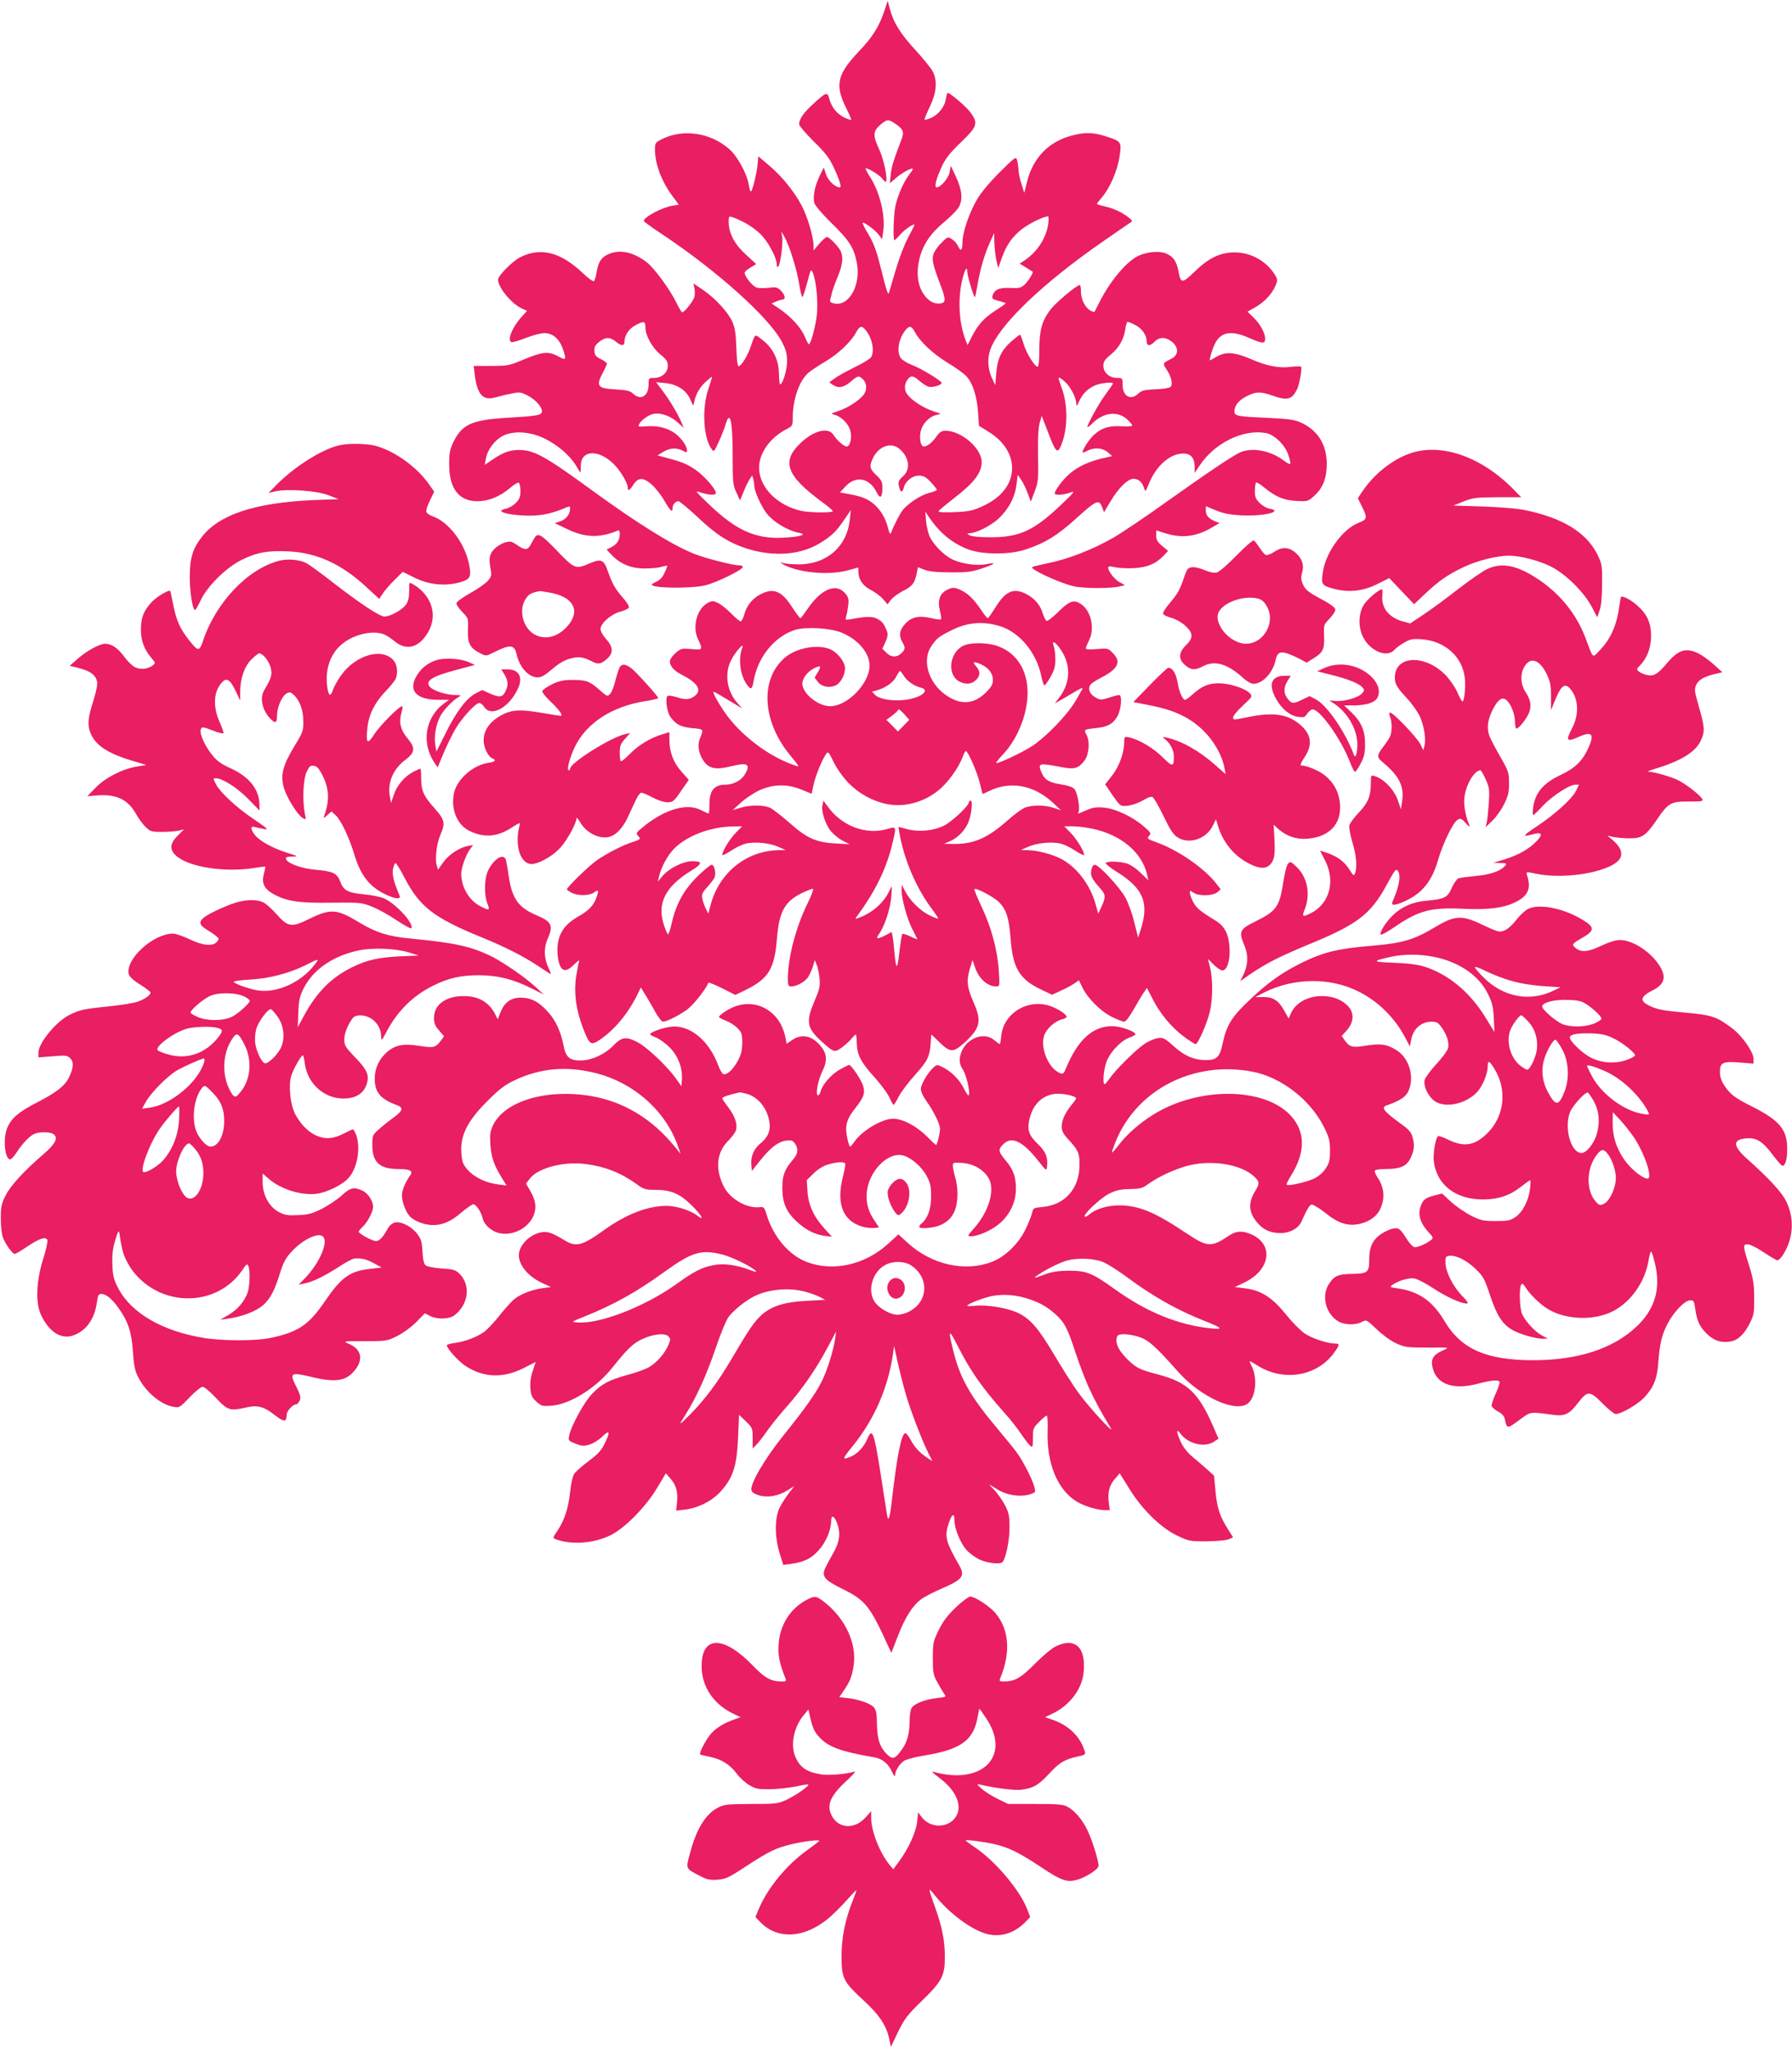 <?xml version="1.0" standalone="no"?>
<!DOCTYPE svg PUBLIC "-//W3C//DTD SVG 20010904//EN"
 "http://www.w3.org/TR/2001/REC-SVG-20010904/DTD/svg10.dtd">
<svg version="1.0" xmlns="http://www.w3.org/2000/svg"
 width="1119pt" height="1280pt" viewBox="0 0 1119 1280"
 preserveAspectRatio="xMidYMid meet">
<g transform="translate(0,1280) scale(0.1,-0.1)"
fill="#e91e63" stroke="none">
<path d="M5525 12740 c-34 -104 -74 -169 -161 -260 -137 -145 -152 -210 -80
-355 19 -38 33 -71 31 -73 -1 -2 -18 3 -36 11 -47 20 -85 64 -99 115 -13 51
-19 49 -104 -29 -58 -52 -86 -94 -86 -125 0 -9 41 -57 91 -107 72 -70 98 -104
124 -160 37 -79 52 -127 39 -127 -29 0 -73 42 -86 81 l-14 43 -27 -55 c-30
-65 -42 -126 -32 -166 4 -16 48 -68 109 -128 110 -107 139 -153 157 -249 25
-138 -50 -271 -142 -251 -22 5 -28 11 -25 23 3 10 8 31 12 47 4 17 20 61 36
99 30 73 35 123 17 159 -16 31 -71 87 -85 87 -7 0 -29 -19 -48 -42 l-36 -42 0
31 c0 53 -38 182 -75 251 -46 87 -123 182 -205 251 l-65 55 -3 -39 c-3 -52
-32 -174 -42 -180 -4 -3 -11 15 -14 40 -11 69 -70 178 -122 224 -118 104 -292
129 -425 60 -36 -18 -39 -23 -39 -62 0 -92 41 -200 111 -294 l38 -51 -42 -7
c-64 -11 -177 -71 -177 -95 0 -4 53 -42 118 -85 338 -225 661 -515 742 -665
28 -53 34 -76 35 -125 0 -55 -27 -145 -44 -145 -3 0 -6 31 -7 68 -1 85 -38
160 -104 210 -50 38 -42 43 -75 -50 -18 -52 -54 -109 -71 -115 -8 -3 -13 33
-16 114 -3 92 -9 129 -26 166 -26 58 -108 147 -184 198 l-58 39 6 -29 c4 -17
4 -42 0 -55 -6 -26 -62 -96 -76 -96 -4 0 -22 29 -39 65 -40 81 -138 214 -183
248 -83 62 -161 80 -231 53 -50 -19 -72 -51 -82 -119 -4 -26 -12 -50 -17 -53
-5 -3 -35 19 -66 48 -140 134 -265 166 -393 102 -48 -24 -139 -116 -139 -140
0 -49 82 -148 146 -179 l35 -16 -35 -39 c-57 -63 -90 -145 -63 -156 8 -3 49 9
91 26 42 16 94 30 115 30 52 0 94 -36 115 -97 25 -72 22 -76 -31 -47 -60 32
-95 28 -218 -23 -85 -36 -95 -38 -199 -38 l-108 0 6 -51 c15 -126 51 -168 128
-146 24 7 69 18 100 24 53 11 60 10 105 -13 51 -26 96 -81 86 -104 -7 -19 -37
-23 -218 -34 -217 -13 -279 -41 -332 -148 -24 -50 -28 -70 -28 -143 0 -151 60
-230 177 -230 69 0 141 30 206 85 23 20 46 34 52 30 5 -3 10 -27 10 -51 0 -37
-6 -51 -29 -75 -16 -16 -43 -32 -60 -35 -17 -4 -31 -10 -31 -14 0 -15 90 -30
177 -30 82 0 146 15 236 54 13 6 17 4 17 -10 0 -35 -25 -67 -60 -79 l-35 -12
75 -36 c111 -54 202 -58 313 -12 14 6 17 2 17 -20 0 -37 -16 -62 -51 -81 l-31
-16 33 -35 c53 -55 121 -83 204 -83 39 0 86 4 104 10 19 5 36 9 37 7 2 -1 -5
-21 -16 -43 -11 -27 -29 -46 -49 -55 -17 -8 -31 -17 -31 -20 0 -23 250 -25
335 -4 68 17 227 94 233 113 2 7 -7 12 -25 12 -37 0 -205 43 -274 70 -138 54
-355 189 -646 401 -291 212 -358 249 -453 249 -58 0 -100 -16 -166 -61 l-47
-32 7 39 c10 56 54 115 106 142 65 34 170 28 260 -16 79 -38 161 -108 196
-168 14 -24 27 -44 29 -44 1 0 2 19 2 42 0 104 122 103 216 -1 39 -43 77 -110
77 -136 0 -24 13 -17 35 18 30 48 64 47 117 -1 24 -22 59 -67 78 -101 36 -62
50 -75 50 -43 0 21 18 42 37 42 7 0 60 -44 117 -97 119 -113 198 -163 311
-199 164 -52 331 -40 451 32 75 45 106 74 156 149 l41 60 -6 -56 c-16 -170
-142 -282 -317 -283 -36 0 -78 3 -95 7 -24 6 -26 5 -12 -3 88 -54 282 -75 405
-43 l72 19 0 -23 c0 -51 27 -91 78 -117 27 -14 62 -40 77 -58 l27 -32 20 27
c11 15 46 41 77 57 59 29 74 50 86 113 l7 35 41 -16 c30 -11 77 -16 162 -16
101 -1 132 3 193 23 87 29 101 42 31 28 -60 -12 -161 3 -218 33 -47 24 -108
85 -133 134 -11 22 -22 67 -25 100 l-5 61 27 -40 c66 -95 141 -157 240 -195
87 -34 260 -35 360 -1 121 40 198 87 320 198 123 111 138 117 158 64 l11 -30
39 66 c53 88 109 143 145 143 32 0 55 -21 67 -60 7 -22 9 -21 27 24 42 108
122 184 201 193 57 7 87 -21 87 -81 l0 -39 31 46 c93 141 273 229 414 203 53
-10 120 -75 140 -137 10 -28 15 -53 12 -56 -3 -3 -21 6 -39 20 -83 63 -195 85
-272 53 -45 -19 -202 -125 -471 -316 -121 -87 -267 -185 -325 -219 -126 -72
-281 -133 -407 -158 -51 -11 -95 -21 -98 -24 -13 -14 166 -97 256 -119 58 -15
232 -16 289 -2 l35 8 -33 18 c-31 16 -72 68 -72 92 0 9 12 9 43 2 23 -5 76 -8
117 -6 84 5 137 27 185 77 l29 31 -37 31 c-29 24 -37 38 -37 64 l0 33 61 -19
c100 -31 190 -20 285 36 l49 29 -26 10 c-42 18 -59 37 -59 67 l0 28 63 -26
c46 -19 86 -27 157 -31 138 -7 270 24 177 42 -19 3 -47 20 -63 37 -24 25 -29
39 -28 75 0 24 4 47 7 51 4 3 26 -10 50 -30 73 -60 124 -81 203 -85 70 -4 72
-3 112 33 53 48 77 110 77 201 -1 120 -58 210 -165 257 -36 16 -78 22 -210 28
-168 7 -199 12 -201 33 -4 41 26 80 86 107 51 24 79 24 150 -1 95 -33 121 -26
154 38 14 26 33 131 26 142 -2 3 -28 3 -57 0 -78 -11 -156 4 -255 47 -103 45
-160 49 -217 15 -21 -12 -39 -22 -41 -22 -6 0 16 73 32 105 37 73 102 84 213
35 85 -37 100 -38 100 -5 0 36 -32 94 -74 134 l-36 35 48 27 c57 32 106 85
127 136 14 33 14 38 -5 69 -53 84 -149 138 -250 138 -90 0 -162 -34 -251 -121
-78 -75 -86 -74 -100 3 -12 62 -32 92 -77 111 -40 17 -112 12 -168 -12 -72
-30 -177 -152 -245 -285 -18 -36 -34 -66 -35 -68 -1 -2 -12 2 -24 8 -33 18
-60 70 -60 118 0 23 -3 42 -7 42 -20 0 -151 -110 -184 -154 -53 -70 -69 -129
-69 -252 0 -62 -4 -104 -10 -104 -19 0 -71 85 -88 142 -9 32 -20 58 -23 58 -3
0 -27 -19 -53 -41 -63 -56 -87 -107 -95 -199 l-6 -75 -19 40 c-27 55 -32 124
-13 179 53 155 328 419 717 687 80 56 152 105 160 110 13 7 11 12 -10 29 -40
33 -96 59 -150 71 -27 6 -50 13 -50 16 0 3 14 21 31 41 49 56 97 167 110 255
14 92 12 95 -90 127 -76 24 -127 25 -206 4 -146 -37 -245 -140 -282 -290 l-17
-69 -17 55 c-10 30 -19 71 -19 90 -1 19 -5 46 -9 60 -7 24 -12 20 -108 -75
-64 -64 -116 -126 -143 -172 -49 -85 -90 -205 -90 -268 0 -50 -11 -58 -28 -21
-6 14 -23 33 -37 42 -26 17 -27 17 -65 -21 -22 -21 -45 -54 -51 -72 -11 -36
-5 -63 45 -196 31 -81 32 -103 7 -110 -35 -9 -71 5 -100 39 -53 60 -65 157
-33 262 25 79 70 142 150 207 36 31 75 69 86 87 30 46 25 109 -14 193 l-33 70
-7 -39 c-7 -39 -56 -96 -81 -96 -17 0 -3 54 32 130 23 50 50 85 119 151 103
99 110 119 60 187 -25 35 -127 122 -142 122 -3 0 -8 -18 -12 -39 -7 -48 -48
-99 -94 -118 -19 -8 -36 -12 -38 -10 -3 2 12 38 32 80 42 88 48 160 20 218 -9
20 -59 81 -109 136 -94 101 -139 174 -161 260 l-13 48 -18 -55z m65 -712 c52
-36 58 -51 37 -105 -50 -131 -59 -162 -65 -213 l-5 -54 42 36 c39 33 101 65
101 52 0 -3 -11 -20 -25 -38 -33 -43 -70 -129 -84 -194 -11 -53 -16 -212 -6
-212 3 0 20 16 37 36 28 32 88 72 88 59 0 -3 -18 -38 -39 -78 -22 -40 -56
-128 -76 -197 -20 -69 -40 -136 -44 -149 -5 -17 -17 18 -45 133 -31 125 -47
171 -81 229 -24 39 -41 74 -39 76 7 7 75 -42 98 -71 l24 -32 7 47 c15 97 -20
243 -79 337 -19 30 -33 56 -31 58 7 8 85 -39 103 -62 11 -14 21 -23 24 -21 13
13 -13 140 -41 200 -41 88 -40 115 4 154 43 37 52 38 95 9z m-940 -618 c30
-16 75 -48 99 -72 47 -46 101 -147 101 -187 0 -16 3 -22 10 -15 13 13 31 146
24 186 l-5 33 21 -37 c32 -59 77 -205 91 -295 7 -45 16 -80 20 -78 4 3 17 44
30 92 23 86 23 87 36 56 21 -53 33 -187 23 -266 -9 -73 -38 -177 -49 -177 -3
0 -14 20 -24 45 -24 57 -82 122 -152 171 l-57 39 28 12 c16 7 35 12 42 13 20
0 14 29 -12 55 -21 21 -30 24 -74 18 -28 -3 -62 -3 -76 1 -25 6 -76 69 -76 92
0 7 16 22 36 33 l36 22 -65 60 c-71 64 -107 134 -107 205 0 32 2 35 23 28 12
-3 47 -19 77 -34z m1896 -7 c-14 -93 -70 -178 -155 -234 l-24 -15 39 -24 c21
-13 40 -25 42 -26 7 -5 -27 -60 -51 -82 -22 -20 -33 -23 -90 -20 -69 3 -99
-11 -110 -52 -4 -15 4 -20 39 -29 24 -6 44 -13 44 -15 0 -2 -29 -23 -65 -46
-71 -46 -109 -88 -148 -165 l-25 -50 -12 30 c-41 104 -50 250 -23 370 15 68
33 100 33 58 0 -25 42 -164 48 -159 2 3 10 42 18 88 16 94 43 183 78 260 l24
53 1 -57 c1 -31 6 -81 12 -110 l12 -52 23 64 c29 82 67 135 129 182 43 33 131
76 159 77 4 1 5 -20 2 -46z m-2516 -645 c0 -53 42 -129 93 -171 39 -32 47 -44
47 -72 0 -42 -38 -75 -86 -75 -33 0 -34 -1 -34 -42 0 -72 -50 -101 -97 -56
-18 17 -38 22 -105 26 -118 6 -129 20 -83 106 14 26 25 51 25 56 0 4 -17 17
-37 27 -30 14 -39 24 -41 49 -2 25 3 37 28 58 40 33 70 33 109 0 33 -27 51
-25 51 7 0 35 29 78 68 98 52 28 62 26 62 -11z m3060 12 c40 -20 70 -63 70
-99 0 -32 19 -35 47 -7 33 34 73 33 113 0 42 -35 39 -82 -5 -104 -57 -29 -56
-28 -30 -68 31 -47 41 -94 23 -109 -7 -6 -50 -13 -95 -14 -68 -3 -85 -8 -105
-27 -48 -45 -98 -17 -98 55 0 42 -1 43 -34 43 -48 0 -86 33 -86 75 0 27 8 39
45 70 52 42 83 96 92 160 3 25 10 45 15 45 5 0 27 -9 48 -20z m-1688 -27 c43
-50 61 -130 38 -173 -6 -10 -52 -39 -103 -63 -50 -25 -107 -56 -125 -70 l-34
-25 26 -17 c33 -22 69 -14 113 26 40 34 47 35 73 9 24 -24 25 -68 2 -96 -28
-36 -100 -82 -155 -100 -51 -17 -51 -18 -23 -25 40 -11 85 -56 96 -99 11 -41
0 -94 -21 -98 -16 -3 -61 36 -85 73 -31 48 -119 28 -199 -46 -129 -119 -98
-207 130 -375 36 -26 65 -51 65 -56 0 -11 -146 -10 -198 2 -152 35 -262 149
-262 270 0 91 69 188 173 241 35 18 37 22 37 67 0 119 41 236 100 286 18 14
64 45 103 68 79 46 161 123 192 181 22 41 35 45 57 20z m313 -20 c32 -59 114
-135 205 -190 47 -28 98 -65 113 -81 40 -42 66 -120 74 -222 l6 -89 58 -36
c96 -59 148 -139 149 -228 0 -98 -65 -183 -182 -237 -63 -29 -85 -34 -176 -38
-70 -3 -103 -1 -101 6 2 5 45 41 95 80 127 98 174 159 174 227 0 85 -127 195
-225 195 -26 0 -37 -7 -59 -38 -28 -41 -68 -68 -84 -58 -16 9 -22 61 -11 99
12 43 52 85 93 95 l31 8 -52 18 c-55 18 -127 64 -155 100 -22 26 -23 65 -2 94
20 29 37 28 76 -7 18 -15 43 -32 56 -36 23 -7 82 10 82 24 0 12 -126 89 -183
111 -32 12 -64 32 -72 44 -29 41 -13 126 33 179 22 25 35 21 57 -20z m-1292
-353 c-41 -122 -31 -305 21 -375 14 -19 16 -16 45 48 17 37 36 85 42 107 28
94 44 24 44 -200 0 -161 2 -179 23 -225 l23 -50 23 56 c12 30 29 65 38 78 l15
22 7 -23 c3 -13 6 -31 6 -40 0 -35 43 -130 79 -176 41 -52 130 -105 195 -118
63 -11 18 -26 -95 -32 -171 -8 -292 46 -458 205 -91 87 -94 91 -56 78 49 -17
95 -19 95 -4 0 26 -75 111 -132 149 -55 36 -83 47 -198 77 l-34 9 35 22 c42
25 82 28 122 8 25 -14 27 -13 27 3 0 27 -41 82 -79 108 -47 32 -106 46 -173
41 -51 -4 -56 -3 -47 13 14 26 56 57 89 64 43 10 107 -12 151 -52 l39 -35 -15
35 c-21 51 -71 134 -117 196 l-41 54 56 -5 c72 -6 132 -44 157 -101 l19 -41 7
29 c11 48 35 88 72 122 20 18 37 32 38 30 1 -1 -9 -36 -23 -77z m2235 38 c33
-35 62 -93 63 -130 0 -18 4 -15 18 17 22 48 54 79 103 100 35 14 108 21 108
10 0 -3 -21 -33 -46 -67 -42 -57 -114 -187 -114 -205 0 -4 15 7 33 25 70 68
158 77 217 22 16 -15 30 -32 30 -37 0 -5 -29 -7 -64 -5 -77 5 -126 -9 -172
-51 -30 -25 -74 -93 -74 -112 0 -3 13 1 30 10 44 23 94 19 127 -9 l28 -24 -30
-7 c-107 -22 -182 -55 -240 -107 -42 -36 -97 -113 -88 -122 10 -10 55 -6 95 8
34 12 29 5 -58 -78 -170 -161 -258 -201 -439 -201 -69 0 -117 5 -130 12 -17
11 -18 12 -3 13 43 0 132 45 183 91 63 59 103 133 113 217 l7 57 21 -30 c12
-17 30 -54 41 -84 l20 -53 24 63 c22 59 24 75 21 224 -2 109 2 174 10 204 l13
44 39 -101 c47 -125 59 -138 81 -86 43 103 45 247 6 358 -12 33 -21 61 -21 63
0 11 20 -1 48 -29z m-1044 -409 c62 -49 75 -129 26 -172 -31 -28 -34 -37 -24
-74 8 -30 20 -29 28 3 10 40 53 74 94 74 28 0 43 -8 74 -40 21 -23 38 -44 38
-49 0 -4 -23 -13 -51 -20 -49 -13 -125 -62 -161 -105 -17 -20 -58 -100 -73
-141 -6 -16 -10 -9 -21 32 -23 88 -78 155 -151 184 -16 7 -55 17 -88 23 l-60
11 35 38 c64 69 150 53 194 -37 22 -45 36 -34 36 30 0 32 -6 46 -31 70 -49 46
-52 59 -30 109 34 76 111 107 165 64z"/>
<path d="M2117 10019 c-108 -25 -281 -135 -391 -247 l-49 -50 44 10 c76 17
254 4 329 -24 l64 -25 -159 -6 c-364 -16 -590 -91 -697 -233 -56 -73 -73 -131
-73 -249 0 -93 18 -206 33 -204 4 0 20 28 36 62 41 87 158 202 253 250 97 48
165 60 293 54 178 -8 334 -79 490 -225 l78 -72 21 32 c11 18 44 56 73 85 l53
52 73 -36 c89 -45 194 -55 284 -29 64 18 72 33 58 108 -26 135 -127 269 -229
304 -20 7 -38 20 -39 29 -2 9 8 41 23 70 l26 55 -30 43 c-75 109 -216 211
-336 243 -56 15 -170 17 -228 3z"/>
<path d="M8806 9969 c-110 -38 -221 -125 -295 -232 l-32 -48 25 -51 c36 -72
34 -82 -21 -103 -97 -37 -203 -182 -222 -304 -13 -80 -8 -87 65 -107 96 -26
186 -16 277 30 l72 36 77 -81 78 -82 69 65 c87 82 140 119 243 168 86 40 205
70 280 70 70 0 178 -28 257 -65 93 -45 210 -159 261 -255 l34 -65 15 45 c10
29 15 87 15 165 1 113 -1 123 -28 180 -69 140 -219 232 -456 280 -41 9 -158
19 -260 22 l-185 6 65 26 c59 23 78 25 212 26 l147 0 -47 48 c-201 205 -452
293 -646 226z"/>
<path d="M3342 9448 c-5 -7 -17 -28 -26 -45 -20 -40 -38 -41 -88 -6 -35 24
-42 25 -76 15 -21 -6 -51 -25 -66 -41 -30 -32 -35 -57 -22 -127 7 -35 5 -44
-17 -70 -14 -17 -64 -52 -111 -78 -52 -29 -86 -55 -86 -64 0 -9 17 -33 38 -55
37 -38 37 -39 34 -111 -3 -83 12 -112 76 -145 37 -19 37 -19 87 6 98 50 128
48 140 -10 19 -84 75 -147 133 -147 23 0 46 14 88 50 39 34 75 56 110 66 55
16 83 13 140 -16 40 -21 57 -18 97 18 38 36 36 72 -8 121 -20 22 -35 49 -35
64 0 35 68 94 126 108 25 7 48 18 51 25 3 8 -14 35 -37 61 -49 56 -66 86 -95
168 -25 71 -41 78 -115 46 -85 -37 -94 -33 -201 79 -94 98 -117 113 -137 88z
m94 -349 c148 -27 192 -116 105 -212 -62 -68 -142 -86 -208 -46 -70 43 -95
153 -50 220 20 30 31 36 88 48 3 0 32 -4 65 -10z"/>
<path d="M7722 9332 c-54 -56 -109 -103 -123 -107 -18 -4 -44 1 -77 15 -27 12
-63 20 -78 18 -26 -3 -32 -10 -50 -63 -27 -80 -39 -101 -91 -163 -25 -29 -43
-58 -40 -65 2 -7 25 -18 51 -25 26 -7 63 -27 86 -48 52 -47 53 -78 5 -124 -46
-45 -48 -87 -4 -124 37 -31 62 -33 114 -5 70 36 148 14 239 -67 30 -28 58 -44
73 -44 57 0 121 68 138 147 10 47 27 57 72 43 21 -7 57 -23 80 -35 l42 -23 45
28 c58 37 67 56 64 139 -3 69 -2 70 35 109 23 24 37 47 35 58 -2 10 -34 35
-79 58 -93 50 -109 63 -125 102 -10 23 -11 41 -4 65 14 46 4 84 -31 119 -44
44 -90 49 -140 15 -22 -14 -47 -24 -54 -21 -8 3 -25 23 -39 45 -14 21 -30 42
-36 46 -6 4 -54 -38 -108 -93z m138 -271 c37 -10 70 -66 70 -119 0 -88 -69
-162 -149 -162 -104 0 -213 135 -167 205 40 61 163 99 246 76z"/>
<path d="M1746 9299 c-198 -49 -401 -263 -480 -506 -21 -62 -30 -61 -85 9 -55
68 -80 123 -99 220 -9 46 -17 85 -19 87 -8 11 -88 -37 -119 -72 -48 -53 -64
-95 -64 -169 0 -70 20 -123 65 -176 27 -32 27 -33 9 -47 -31 -24 -78 -28 -112
-11 -16 8 -47 38 -67 66 -39 53 -78 80 -118 80 -35 0 -116 -44 -172 -94 l-50
-44 30 -7 c93 -21 130 -45 141 -90 4 -15 -4 -58 -19 -108 -39 -122 -42 -160
-23 -212 30 -78 107 -129 260 -175 l90 -27 -65 -11 c-90 -16 -194 -70 -254
-133 l-50 -51 52 4 c126 12 201 -22 253 -116 16 -28 43 -65 60 -81 29 -28 37
-30 103 -30 40 0 86 4 104 8 l32 8 -39 -39 c-49 -49 -53 -86 -12 -124 75 -72
304 -108 491 -78 35 6 65 9 67 8 1 -2 -2 -22 -8 -44 -16 -59 1 -95 61 -128 83
-45 158 -56 362 -53 177 2 187 1 250 -24 37 -14 106 -52 153 -84 48 -32 89
-55 93 -52 24 24 -94 154 -169 187 -24 10 -79 21 -123 25 -103 10 -129 23
-150 79 -21 54 -43 65 -158 75 -87 8 -170 39 -181 66 -4 12 4 15 37 16 42 1
41 1 -28 23 -89 28 -170 72 -201 109 -29 34 -32 61 -6 53 9 -2 33 -8 52 -11
43 -9 38 -4 -65 66 -101 69 -201 162 -226 211 -19 36 -19 38 -1 38 41 0 130
-57 200 -127 l72 -74 0 38 c-1 92 -63 171 -175 223 -66 30 -91 48 -123 89 -45
57 -78 132 -68 157 7 17 11 17 88 -13 26 -9 49 -15 53 -12 3 3 -7 32 -21 64
-45 98 -42 192 9 250 31 37 53 24 88 -49 l29 -61 0 56 c0 83 26 157 70 201 21
21 43 38 49 38 22 0 60 -47 71 -88 11 -44 6 -64 -40 -142 -30 -50 -12 -128 41
-181 29 -29 39 -23 39 24 0 52 31 121 60 137 18 10 25 8 42 -7 39 -35 61 -94
62 -164 1 -62 -1 -69 -57 -161 -72 -120 -87 -179 -64 -259 19 -62 84 -167 117
-187 22 -13 22 -13 13 30 -15 80 -10 210 11 256 17 36 23 43 45 40 20 -2 32
-15 55 -60 42 -86 45 -156 10 -254 -6 -16 -3 -15 19 5 l27 24 26 -24 c33 -30
84 -137 118 -250 38 -125 93 -196 193 -244 63 -30 99 -33 88 -7 -35 80 -48
130 -41 165 4 20 11 37 16 37 5 0 30 -41 56 -91 94 -181 183 -251 481 -372
144 -59 261 -118 348 -176 39 -25 75 -49 81 -53 6 -4 2 11 -9 33 -30 62 -33
127 -8 184 38 86 27 109 -70 150 -114 49 -152 104 -173 248 -7 51 -16 98 -20
105 -21 34 -81 -11 -112 -83 -20 -50 -21 -150 0 -199 17 -41 11 -44 -43 -16
-71 36 -121 120 -121 204 0 35 28 115 53 150 l21 29 -34 -6 c-54 -11 -119 -55
-153 -103 l-32 -45 -8 28 c-12 41 0 138 23 190 32 73 27 94 -36 165 -69 77
-84 110 -84 188 0 33 -2 60 -5 60 -3 0 -22 -9 -43 -19 -55 -29 -102 -83 -122
-142 l-18 -53 -7 37 c-17 88 18 173 96 232 59 44 63 73 21 125 -54 65 -63 106
-43 178 5 17 6 32 2 32 -19 0 -138 -120 -173 -174 -44 -69 -54 -60 -44 38 9
84 44 155 109 224 30 31 59 67 66 79 17 34 13 88 -9 116 -68 86 -237 40 -330
-90 -21 -30 -44 -70 -50 -89 -16 -47 -27 -43 -36 12 -16 112 17 211 93 273 72
60 190 87 260 60 15 -5 46 -26 69 -45 65 -53 134 -42 188 29 69 90 64 198 -13
280 -21 24 -70 57 -83 57 -2 0 -3 -24 -3 -54 0 -39 -6 -62 -21 -83 -23 -32
-97 -73 -133 -73 -30 0 -151 80 -324 214 -73 57 -147 111 -165 120 -41 21
-115 28 -166 15z"/>
<path d="M9285 9246 c-27 -13 -106 -68 -175 -121 -69 -54 -165 -125 -214 -158
l-90 -60 -44 12 c-88 23 -138 85 -130 162 2 21 1 39 -3 39 -15 0 -75 -48 -103
-83 -42 -52 -49 -144 -16 -212 43 -90 150 -135 196 -84 10 12 38 32 62 46 38
22 52 25 110 21 146 -11 255 -110 269 -243 6 -56 -3 -145 -15 -145 -4 0 -18
25 -31 56 -13 30 -45 77 -70 104 -129 136 -321 130 -321 -11 0 -41 14 -64 77
-131 29 -31 64 -81 78 -109 27 -59 41 -144 30 -186 l-7 -28 -20 40 c-22 42
-168 195 -187 195 -7 0 -8 -8 -1 -26 14 -35 13 -101 -2 -127 -6 -12 -23 -38
-38 -57 -43 -56 -44 -68 -8 -98 106 -88 138 -151 123 -249 l-7 -47 -18 53
c-23 69 -88 137 -147 155 -22 7 -23 5 -23 -45 0 -80 -18 -124 -76 -184 -28
-30 -55 -66 -58 -79 -3 -13 5 -60 19 -106 25 -82 31 -157 16 -194 -7 -17 -10
-15 -30 17 -37 60 -84 93 -162 117 l-26 8 31 -61 c66 -128 29 -269 -86 -328
-52 -27 -59 -24 -44 14 41 97 23 203 -45 271 -36 35 -42 38 -55 24 -9 -8 -21
-56 -30 -112 -24 -159 -42 -185 -177 -251 -96 -47 -103 -63 -67 -148 26 -60
24 -123 -6 -185 l-20 -39 62 43 c106 72 186 112 384 194 282 116 369 183 462
352 61 111 65 117 78 98 19 -29 7 -96 -35 -192 -10 -26 18 -23 81 6 106 49
166 125 204 256 29 101 95 237 122 251 19 10 25 8 52 -22 17 -20 26 -25 22
-14 -24 56 -37 125 -32 171 7 80 62 174 101 174 3 0 18 -25 32 -56 23 -52 25
-64 20 -148 -4 -50 -9 -104 -13 -121 l-7 -30 42 40 c23 22 56 68 73 103 26 51
31 74 31 131 0 66 -3 75 -56 168 -31 54 -61 111 -66 126 -19 49 -12 101 20
165 31 63 59 83 85 61 28 -23 54 -88 54 -134 0 -25 4 -45 9 -45 16 0 69 68 81
105 14 43 7 77 -26 127 -28 44 -32 104 -9 148 37 71 96 56 142 -37 24 -50 28
-70 28 -143 l0 -85 21 52 c43 106 66 123 103 77 49 -62 52 -158 7 -243 -41
-79 -34 -87 48 -50 77 34 93 13 55 -70 -36 -82 -83 -127 -173 -170 -110 -52
-160 -111 -173 -206 -3 -25 -3 -45 1 -45 4 0 31 26 60 58 58 61 166 132 203
132 l23 0 -19 -39 c-26 -51 -131 -146 -244 -221 -91 -60 -95 -69 -23 -49 55
15 63 -1 21 -44 -47 -49 -111 -85 -198 -113 l-72 -22 44 -1 c38 -1 42 -3 30
-17 -28 -33 -92 -56 -183 -64 -50 -5 -99 -11 -109 -15 -10 -4 -29 -31 -42 -60
-26 -60 -44 -69 -160 -80 -86 -7 -156 -39 -211 -94 -45 -45 -82 -106 -71 -117
3 -4 40 17 82 45 152 105 229 126 433 116 161 -7 254 5 330 44 76 39 94 85 67
167 -6 21 -6 21 57 8 190 -40 485 16 526 99 16 33 -1 71 -49 112 l-32 27 39
-9 c21 -4 67 -8 101 -8 77 0 100 16 168 115 73 107 87 115 200 115 84 0 92 1
84 16 -13 25 -103 94 -152 118 -44 21 -147 51 -182 52 -11 0 3 7 30 15 167 50
259 105 294 176 28 59 27 85 -10 213 -29 102 -30 110 -16 141 16 32 54 52 132
69 l30 7 -54 49 c-30 27 -73 58 -96 69 -77 37 -124 23 -194 -59 -57 -69 -83
-85 -123 -77 -18 4 -42 13 -52 21 -19 15 -19 16 7 42 43 46 67 110 67 182 0
81 -25 136 -86 190 -49 43 -104 68 -104 48 -1 -7 -7 -46 -14 -88 -17 -96 -54
-174 -112 -235 -53 -56 -43 -63 -93 71 -58 153 -162 281 -305 374 -128 83
-220 100 -311 57z"/>
<path d="M5138 9100 c-27 -18 -64 -57 -90 -95 -24 -35 -46 -65 -50 -65 -4 0
-27 31 -52 69 -64 100 -116 122 -195 81 -51 -25 -89 -72 -103 -126 -7 -24 -17
-44 -23 -44 -6 0 -33 22 -60 50 -27 27 -64 57 -82 65 -29 14 -36 14 -62 1 -69
-36 -100 -150 -62 -228 31 -66 30 -68 -42 -61 -58 5 -65 3 -94 -21 -18 -15
-35 -36 -38 -47 -9 -29 18 -65 68 -90 100 -51 131 -95 90 -131 -31 -27 -61
-30 -113 -13 -27 9 -55 13 -61 9 -17 -10 -5 -101 18 -132 35 -47 65 -62 136
-69 74 -7 72 -4 46 -69 -15 -38 -6 -91 24 -135 33 -49 78 -58 172 -34 105 26
125 13 85 -53 -22 -36 -72 -62 -119 -62 -72 0 -101 -36 -101 -125 0 -30 -2
-55 -5 -55 -3 0 -24 9 -47 21 -87 45 -219 8 -351 -96 -55 -44 -58 -48 -42 -65
18 -20 16 -22 -40 -40 -56 -18 -150 -66 -215 -110 -50 -34 -190 -170 -190
-184 0 -3 13 -12 30 -21 38 -20 109 -19 138 1 30 21 33 17 17 -29 -17 -50 -47
-82 -112 -119 -94 -53 -134 -118 -132 -218 0 -25 5 -61 12 -80 17 -49 45 -50
92 -3 25 25 35 31 31 18 -4 -11 -12 -55 -19 -97 -14 -99 0 -205 43 -316 40
-105 49 -112 101 -78 93 62 175 159 234 275 l27 55 24 -40 c14 -21 41 -69 62
-106 20 -38 44 -68 52 -68 25 1 99 38 151 76 39 28 120 131 132 167 1 4 40
-11 86 -34 l83 -42 64 31 c142 70 180 132 195 314 14 181 50 243 171 298 24
11 48 20 54 20 6 0 -8 -40 -32 -89 -75 -152 -124 -341 -124 -473 0 -42 3 -48
21 -48 33 0 86 29 105 58 10 15 23 45 30 67 l12 40 12 -30 c7 -16 15 -55 18
-86 4 -49 -1 -68 -32 -141 -55 -128 -48 -168 45 -252 77 -69 80 -70 126 -37
22 16 49 41 60 55 12 14 24 26 27 26 3 0 6 -24 6 -52 1 -73 26 -122 109 -213
39 -43 81 -100 94 -126 12 -27 24 -48 27 -49 3 0 18 24 33 54 16 30 62 91 103
136 77 85 91 115 96 202 2 27 3 48 4 48 0 0 24 -22 52 -50 67 -64 85 -64 157
1 96 89 106 132 56 246 -42 95 -47 138 -26 209 l18 59 16 -47 c24 -70 78 -118
132 -118 22 0 22 2 16 98 -8 129 -47 273 -108 401 -27 57 -47 106 -44 109 10
10 124 -51 154 -82 46 -48 62 -98 72 -230 14 -184 56 -253 196 -318 l63 -30
55 26 c31 14 69 34 84 45 l28 20 22 -45 c32 -67 114 -149 184 -184 33 -16 68
-30 77 -30 10 0 33 30 60 78 24 42 52 90 63 105 l19 28 33 -64 c45 -92 118
-180 195 -238 36 -27 70 -49 76 -49 15 0 71 128 89 203 19 78 19 207 1 276
l-13 53 36 -36 c20 -20 45 -36 54 -36 29 0 50 64 45 140 -5 87 -30 136 -87
171 -95 58 -121 79 -141 118 -11 22 -20 47 -20 56 0 15 2 15 22 1 32 -23 120
-21 149 2 l22 19 -34 43 c-75 93 -237 204 -367 250 -58 21 -61 24 -47 40 15
16 12 21 -32 59 -70 61 -178 112 -250 118 -47 4 -69 1 -108 -16 -54 -24 -59
-25 -50 -11 11 17 -7 120 -24 141 -11 13 -37 23 -81 30 -78 12 -107 29 -126
75 -25 60 -20 61 129 33 77 -15 103 -7 140 43 27 37 34 116 13 157 -19 36 -19
36 61 45 70 7 104 26 131 74 24 43 31 132 10 132 -6 0 -35 -7 -64 -17 -50 -15
-53 -15 -85 3 -37 22 -48 56 -28 80 7 9 34 26 59 39 112 57 135 102 79 157
-29 30 -32 31 -100 25 -42 -4 -69 -2 -69 4 0 5 9 27 20 49 40 78 11 194 -56
232 -42 25 -70 13 -141 -58 -30 -30 -61 -53 -67 -51 -7 3 -18 25 -25 48 -15
51 -51 93 -103 120 -78 40 -129 18 -190 -81 -24 -38 -46 -70 -50 -70 -4 0 -21
21 -39 48 -46 68 -79 101 -121 123 -45 23 -60 24 -97 4 -43 -22 -57 -66 -42
-127 7 -27 10 -52 7 -55 -3 -4 -30 0 -60 7 -77 18 -124 8 -163 -35 -36 -38
-42 -74 -18 -115 20 -34 18 -46 -7 -70 -29 -27 -64 -25 -93 4 l-25 25 19 42
c14 31 17 49 10 66 -18 47 -30 63 -61 79 -31 16 -67 16 -167 -3 -32 -5 -34 -4
-27 18 4 13 10 45 13 70 4 38 1 50 -18 73 -37 42 -84 44 -141 6z m1106 -210
c123 -38 228 -165 258 -311 7 -33 16 -59 20 -59 4 0 21 24 38 53 23 41 30 64
30 109 0 31 -4 68 -10 82 -13 36 4 33 34 -7 75 -99 75 -216 -1 -315 l-26 -34
24 13 c13 7 52 30 87 51 34 21 62 35 62 31 0 -4 -19 -38 -42 -77 -52 -89 -181
-223 -270 -283 -65 -43 -228 -119 -228 -107 0 4 22 31 50 61 65 71 117 177
137 282 37 187 -34 338 -182 388 -66 22 -170 22 -213 -1 -86 -45 -98 -182 -21
-222 41 -21 77 -17 105 11 27 27 26 54 -2 86 -23 26 -16 30 24 14 52 -21 82
-58 82 -101 0 -27 -9 -43 -42 -77 -78 -77 -161 -82 -255 -15 -107 77 -147 216
-87 304 33 47 44 57 117 94 103 54 202 63 311 30z m-993 -39 c104 -40 179
-127 179 -208 -1 -111 -138 -253 -246 -253 -76 0 -174 80 -174 142 0 31 32 73
70 93 45 23 51 18 28 -21 l-21 -35 20 -27 c25 -33 82 -41 120 -17 32 22 56 79
48 116 -9 39 -52 89 -92 105 -77 33 -211 8 -281 -52 -156 -133 -144 -392 27
-604 71 -88 69 -82 24 -66 -161 57 -335 191 -432 334 -44 66 -74 122 -65 122
6 0 37 -18 154 -89 l25 -15 -27 30 c-68 75 -86 181 -44 269 24 50 88 123 71
80 -26 -67 -14 -169 27 -227 26 -38 35 -35 43 15 25 151 129 281 258 323 63
21 218 13 288 -15z m392 -270 c19 -33 67 -66 110 -76 56 -15 1 -60 -91 -74
-79 -12 -168 1 -197 29 l-20 21 23 6 c56 14 108 49 127 85 11 21 22 38 25 38
3 0 13 -13 23 -29z m0 -312 l-36 -37 -36 37 -36 36 38 28 c20 15 37 32 37 37
0 5 15 -7 34 -27 l34 -38 -35 -36z m-344 -359 c65 -66 150 -113 239 -131 118
-24 252 17 345 106 52 50 107 130 128 188 7 20 16 37 20 37 13 0 69 -127 86
-195 10 -38 18 -71 18 -72 1 -1 19 6 41 17 131 65 280 38 397 -71 l52 -49 -44
15 c-57 20 -144 19 -187 -1 -18 -9 -64 -43 -101 -76 -124 -110 -210 -148 -331
-148 l-67 1 35 15 c45 19 87 59 111 106 23 45 37 148 20 148 -6 0 -11 -4 -11
-9 0 -23 -105 -122 -156 -147 -67 -33 -158 -41 -232 -21 l-52 14 6 -36 c29
-170 107 -352 210 -486 19 -26 34 -49 32 -51 -2 -2 -26 7 -53 20 -57 27 -123
92 -153 151 l-21 40 -1 -36 c0 -53 35 -179 67 -241 15 -29 29 -57 31 -61 2 -4
-17 2 -42 15 -25 12 -48 19 -51 16 -4 -3 -12 -55 -19 -114 -13 -115 -20 -115
-31 1 -3 39 -8 82 -11 97 l-6 28 -38 -20 c-54 -28 -65 -25 -40 9 35 50 71 161
76 236 5 69 5 70 -10 37 -36 -78 -104 -139 -190 -172 -29 -11 -29 -10 -12 12
108 147 176 285 212 425 34 135 34 134 -23 117 -133 -40 -285 16 -373 138
l-28 38 -6 -26 c-10 -37 18 -123 53 -165 17 -20 50 -47 73 -59 l43 -22 -85 5
c-123 6 -181 32 -288 127 -49 43 -103 85 -120 94 -39 20 -123 21 -188 2 l-49
-15 50 46 c28 25 79 60 115 77 86 40 176 42 266 5 l62 -26 12 56 c13 57 49
148 76 189 15 22 16 22 51 -49 20 -41 59 -95 92 -129z m-706 -312 c-38 -40
-83 -114 -83 -137 0 -5 23 6 51 24 28 19 69 40 92 46 56 15 152 6 207 -19 l45
-20 -45 -1 c-198 -4 -366 -138 -421 -336 l-16 -60 -15 30 c-9 17 -19 44 -22
62 -6 28 -2 38 32 75 21 24 42 51 45 61 10 26 -3 77 -19 77 -8 0 -48 -33 -89
-73 -85 -84 -134 -173 -161 -294 -9 -41 -20 -71 -24 -66 -5 4 -15 30 -24 56
-45 135 8 241 172 341 70 43 71 59 2 58 -56 -1 -141 -44 -181 -90 l-31 -37 7
30 c13 60 54 135 97 178 80 79 226 134 363 136 l59 1 -41 -42z m2229 27 c180
-38 312 -150 342 -291 l7 -31 -50 48 c-29 28 -65 52 -88 58 -47 13 -120 14
-128 2 -3 -5 29 -31 70 -56 165 -103 202 -193 148 -360 l-16 -50 -23 92 c-12
51 -37 121 -55 155 -34 65 -167 208 -193 208 -17 0 -29 -44 -20 -73 4 -12 24
-41 45 -64 45 -49 46 -61 18 -123 l-21 -45 -17 60 c-34 122 -120 234 -219 284
-54 27 -144 51 -202 52 l-45 1 45 20 c55 25 151 34 207 19 23 -6 64 -27 92
-46 28 -18 51 -29 51 -24 0 23 -45 97 -83 137 l-41 42 54 0 c30 0 85 -7 122
-15z"/>
<path d="M2717 8675 c-51 -19 -87 -49 -114 -93 -57 -93 -5 -152 134 -152 l67
0 -33 -24 c-116 -86 -141 -246 -58 -369 l20 -29 37 89 c20 48 54 117 75 153
42 70 125 160 148 160 8 0 22 -11 31 -25 42 -63 148 -9 206 106 39 76 14 129
-60 129 l-40 0 20 -32 c24 -40 25 -69 5 -108 -18 -35 -36 -37 -98 -10 l-46 21
-41 -21 c-56 -29 -122 -115 -188 -250 l-57 -114 -7 43 c-9 51 4 127 31 178 20
39 80 102 116 121 17 10 14 11 -21 12 -56 0 -137 26 -159 50 -34 38 12 67 173
109 l107 29 -40 18 c-52 23 -159 28 -208 9z"/>
<path d="M3872 8637 c-6 -7 -18 -44 -28 -82 -9 -39 -24 -78 -34 -88 -17 -18
-19 -17 -69 27 -60 53 -83 61 -172 60 -51 0 -80 -7 -122 -27 -30 -15 -57 -34
-60 -41 -3 -8 17 -35 48 -64 55 -52 84 -92 66 -92 -5 0 -62 9 -127 20 -141 24
-196 17 -271 -33 -55 -38 -83 -86 -83 -142 0 -42 29 -102 55 -111 27 -11 16
-22 -28 -28 -96 -15 -197 -105 -213 -193 -19 -100 21 -194 98 -232 93 -45 177
-37 268 24 38 25 50 30 46 17 -38 -135 7 -263 88 -246 53 11 126 56 168 104
40 44 98 151 98 180 0 8 10 -3 23 -25 37 -65 119 -107 181 -91 43 11 85 55
117 124 17 37 40 86 51 110 11 23 26 42 33 42 7 0 39 -13 70 -30 34 -18 72
-30 94 -30 33 1 40 6 84 71 l48 69 -45 51 c-51 56 -76 123 -76 200 l0 47 -46
-14 c-73 -22 -144 -65 -200 -121 -28 -29 -54 -50 -58 -46 -3 3 -6 28 -6 54 0
40 5 55 33 85 l32 37 -30 -7 c-91 -20 -345 -180 -345 -216 0 -6 -4 -10 -9 -10
-14 0 7 80 39 147 73 149 232 252 441 285 43 7 79 15 79 19 0 11 -138 164
-169 187 -34 25 -54 28 -69 9z"/>
<path d="M8270 8629 l-45 -21 91 -23 c104 -26 173 -54 193 -79 12 -14 11 -19
-4 -36 -25 -28 -118 -53 -169 -47 -34 4 -38 3 -22 -6 85 -50 148 -144 160
-237 7 -55 -7 -127 -19 -95 -53 143 -169 312 -239 348 l-38 20 -44 -21 c-57
-28 -68 -28 -93 4 -26 33 -27 70 -1 112 l20 32 -38 0 c-85 0 -104 -56 -52
-147 36 -63 86 -103 138 -110 33 -4 41 -2 55 21 10 14 25 26 34 26 45 0 174
-181 230 -322 14 -38 30 -68 34 -68 5 0 21 24 36 53 22 42 27 66 27 122 0 84
-25 140 -89 200 l-42 40 66 0 c72 1 126 18 141 46 48 88 -82 209 -225 209 -40
0 -75 -8 -105 -21z"/>
<path d="M7181 8523 l-104 -107 110 -22 c149 -29 248 -77 331 -160 65 -65 114
-153 128 -229 l7 -39 -59 52 c-103 92 -214 155 -309 176 -28 6 -29 5 -11 -9
33 -26 56 -69 56 -107 0 -68 -7 -69 -69 -8 -57 58 -147 111 -208 125 -32 6
-33 6 -33 -27 0 -68 -30 -152 -75 -210 l-44 -56 47 -69 c47 -67 48 -68 87 -65
38 4 72 16 124 46 13 8 30 12 38 9 7 -3 38 -56 68 -118 44 -91 61 -117 90
-135 73 -45 180 -8 220 77 l18 37 12 -39 c31 -106 103 -192 197 -239 62 -31
101 -33 128 -6 28 28 33 60 28 161 l-5 89 32 -29 c51 -44 115 -65 183 -58 137
12 212 96 199 222 -7 68 -36 124 -89 169 -37 32 -117 66 -154 66 -7 0 2 22 22
51 55 82 42 151 -40 214 -76 58 -165 68 -318 36 -84 -17 -88 -18 -88 -1 0 10
27 43 61 74 59 55 61 58 44 76 -28 31 -123 62 -190 63 -68 1 -108 -16 -168
-69 -20 -19 -41 -34 -47 -34 -14 0 -37 49 -45 100 -11 65 -31 99 -60 100 -5 0
-57 -48 -114 -107z"/>
<path d="M1446 7155 c-38 -14 -96 -40 -130 -58 -79 -43 -84 -66 -24 -103 24
-14 51 -33 61 -42 16 -14 16 -16 1 -34 -27 -29 -88 -23 -171 17 -40 19 -86 35
-102 35 -125 0 -300 -161 -277 -254 4 -15 30 -39 71 -64 36 -23 65 -45 65 -50
0 -16 -35 -41 -80 -57 -25 -9 -108 -22 -185 -30 -152 -15 -178 -21 -244 -54
-83 -43 -191 -175 -191 -234 l0 -30 89 7 c82 7 91 6 110 -13 24 -24 20 -61
-10 -123 -26 -50 -77 -90 -199 -153 -113 -58 -160 -98 -185 -159 -28 -67 -15
-196 19 -196 7 0 24 20 40 44 35 55 84 106 114 117 35 13 96 11 117 -4 30 -23
11 -60 -63 -124 -120 -103 -206 -196 -237 -258 -26 -52 -30 -71 -30 -145 0
-50 6 -99 14 -120 18 -44 59 -100 73 -100 6 0 41 20 77 45 77 52 118 65 127
41 3 -8 -9 -64 -28 -123 -42 -136 -47 -269 -12 -344 49 -105 124 -154 199
-129 81 27 136 102 150 208 6 42 10 52 26 52 31 0 67 -29 109 -88 60 -83 82
-151 90 -272 5 -79 12 -117 29 -152 47 -97 141 -178 224 -193 36 -7 39 -5 101
59 34 36 71 66 81 66 10 0 48 -31 84 -70 73 -78 87 -82 189 -59 69 16 110 6
177 -47 60 -46 74 -46 75 2 0 22 38 64 58 64 7 0 17 11 23 23 9 20 5 35 -20
86 -46 90 -38 94 101 61 153 -37 220 -22 275 59 42 62 23 119 -48 149 -39 17
-39 17 98 17 135 0 140 1 203 32 38 19 87 55 119 87 l54 55 31 -16 c44 -23
120 -22 153 3 88 66 104 188 34 258 -27 27 -38 30 -114 35 -46 3 -91 12 -99
19 -11 9 -17 36 -20 86 -3 61 -8 79 -32 110 -35 47 -103 81 -140 72 -16 -4
-35 -20 -44 -37 -30 -55 -53 -79 -74 -79 -23 0 -108 46 -108 59 0 4 12 18 26
32 29 26 63 93 64 122 0 36 -31 85 -65 101 -54 26 -78 20 -131 -29 -27 -25
-83 -62 -123 -83 -63 -31 -87 -38 -150 -40 -65 -3 -83 0 -121 20 -60 33 -100
106 -100 185 l0 55 37 -32 c74 -66 203 -106 298 -95 69 9 168 58 205 103 64
77 77 235 25 300 -1 1 -24 -9 -51 -23 -69 -36 -115 -41 -170 -20 -55 21 -107
73 -142 140 -30 60 -42 180 -22 241 13 41 61 124 71 124 3 0 9 -22 12 -49 15
-125 118 -220 240 -221 84 0 136 36 151 106 10 46 -8 82 -80 155 -58 61 -64
71 -64 108 0 39 22 93 53 134 19 23 74 22 114 -3 38 -23 63 -67 63 -112 1 -31
2 -30 35 32 68 128 167 225 290 285 96 48 173 65 285 65 115 0 210 -23 325
-80 l80 -40 -55 51 c-67 61 -208 157 -281 192 -126 59 -225 80 -494 106 -139
13 -216 37 -319 99 -143 87 -180 90 -317 23 -109 -54 -131 -50 -202 30 -28 32
-66 66 -83 74 -46 22 -119 18 -198 -10z m1109 -303 l60 -19 -120 -5 c-135 -7
-209 -24 -300 -70 -127 -63 -218 -155 -297 -301 l-39 -72 4 91 c2 75 8 101 32
150 58 117 180 203 340 238 88 20 236 14 320 -12z m-595 -82 c-85 -107 -232
-172 -348 -155 -54 8 -152 43 -152 54 0 5 46 11 103 14 117 6 246 40 347 91
85 43 87 43 50 -4z m-432 -194 c17 -9 32 -20 32 -25 0 -16 -76 -84 -115 -102
-54 -25 -156 -25 -212 1 -24 10 -43 23 -43 27 0 17 76 82 120 103 54 25 165
23 218 -4z m205 -124 c41 -57 49 -140 19 -199 -22 -42 -74 -93 -96 -93 -19 0
-55 72 -62 124 -4 26 -1 65 6 90 13 47 75 129 92 124 6 -2 24 -23 41 -46z
m-374 -71 c37 -10 35 -23 -10 -75 -79 -89 -186 -122 -297 -91 -35 10 -65 22
-68 27 -15 24 97 108 179 133 44 14 155 18 196 6z m168 -105 c49 -97 39 -219
-26 -296 -24 -30 -31 -33 -44 -21 -9 7 -25 37 -37 67 -35 96 -23 210 33 291
26 38 37 32 74 -41z m-252 -108 c-37 -125 -207 -266 -340 -285 l-48 -6 24 43
c32 57 134 160 193 195 47 27 153 74 169 75 5 0 5 -10 2 -22z m52 -190 c53
-55 73 -102 73 -177 0 -93 -37 -161 -86 -161 -28 0 -77 58 -93 109 -24 83 -6
202 41 258 15 19 20 17 65 -29z m-209 -171 c-5 -94 -40 -185 -98 -251 -31 -35
-96 -76 -121 -76 -32 0 32 175 99 272 33 48 111 138 119 138 3 0 4 -37 1 -83z
m98 -179 c39 -47 54 -90 54 -155 0 -98 -53 -178 -101 -153 -32 17 -69 107 -69
165 0 66 50 175 81 175 4 0 20 -15 35 -32z m-443 -663 c10 -28 34 -72 55 -100
175 -231 524 -230 684 2 27 41 32 44 39 27 12 -31 9 -126 -5 -167 -21 -56 -62
-104 -119 -138 l-52 -30 45 6 c89 12 179 46 223 85 46 41 73 93 108 208 17 55
33 86 67 123 72 80 174 128 201 95 31 -37 -26 -165 -112 -255 l-42 -43 35 7
c52 10 126 46 214 103 43 29 88 52 100 53 47 3 73 -4 120 -29 l49 -27 -68 -8
c-131 -14 -183 -52 -287 -204 -100 -147 -167 -192 -340 -228 -90 -19 -297 -19
-414 0 -258 42 -452 154 -534 307 -28 53 -35 76 -38 144 -3 56 1 99 12 140 26
90 29 93 36 34 4 -31 14 -78 23 -105z"/>
<path d="M9542 7124 c-18 -9 -50 -38 -70 -64 -47 -60 -84 -84 -120 -75 -14 3
-58 22 -97 41 -124 60 -170 58 -286 -11 -137 -83 -210 -105 -403 -121 -207
-17 -300 -39 -431 -103 -128 -62 -220 -128 -339 -242 -106 -101 -137 -152
-161 -264 -17 -85 -37 -105 -104 -105 -74 0 -134 26 -202 87 -57 51 -65 55
-100 50 -20 -3 -58 -19 -84 -37 -56 -38 -180 -162 -215 -213 -14 -20 -28 -37
-32 -37 -13 0 -9 74 8 129 18 63 90 141 147 162 20 7 37 16 37 20 0 18 -93 51
-144 51 -122 1 -217 -86 -290 -264 -12 -30 -19 -36 -33 -31 -76 27 -133 166
-100 244 17 40 67 84 110 94 15 4 27 10 27 15 0 13 -35 39 -80 59 -144 66
-313 -27 -328 -179 -2 -28 -7 -50 -9 -50 -3 0 -18 11 -35 25 -72 61 -195 0
-213 -104 -5 -33 -2 -48 20 -85 24 -41 47 -156 32 -156 -4 0 -18 22 -31 48
-27 53 -79 104 -132 129 -32 16 -35 15 -55 -3 -35 -31 -79 -106 -79 -135 0
-15 16 -49 35 -75 47 -66 85 -144 85 -174 0 -26 -18 -100 -25 -100 -2 0 -29
25 -59 55 -65 65 -152 110 -211 109 -70 -1 -195 -77 -240 -144 -11 -16 -23
-30 -27 -30 -4 0 -12 26 -18 57 -15 72 -4 114 50 182 53 67 63 94 50 139 -10
37 -74 132 -88 132 -4 0 -31 -14 -60 -30 -53 -31 -108 -94 -118 -137 -4 -13
-11 -23 -16 -23 -18 0 -1 93 28 152 32 65 28 110 -13 158 -53 63 -116 76 -176
36 l-35 -24 -7 36 c-29 159 -170 248 -313 198 -42 -15 -102 -54 -102 -67 0 -3
19 -14 43 -23 24 -9 57 -30 73 -47 26 -27 29 -37 29 -92 -1 -49 -7 -73 -29
-114 -30 -54 -68 -88 -90 -80 -7 3 -21 27 -31 54 -54 146 -163 243 -275 243
-48 0 -150 -33 -150 -49 0 -4 17 -13 37 -20 20 -8 58 -35 84 -61 54 -54 82
-129 77 -201 l-3 -42 -35 49 c-58 81 -185 200 -245 229 -68 34 -94 29 -148
-27 -50 -51 -131 -89 -196 -90 -72 -2 -97 18 -111 89 -18 91 -49 160 -98 214
-56 63 -106 89 -171 89 -61 0 -101 -29 -126 -92 l-17 -43 -15 30 c-39 77 -104
115 -198 115 -112 0 -185 -54 -185 -136 0 -34 7 -51 32 -79 l31 -36 -19 -26
c-34 -45 -45 -48 -135 -34 -102 16 -152 6 -206 -42 -46 -41 -73 -99 -73 -162
0 -86 35 -128 138 -166 44 -16 38 -35 -22 -79 -27 -19 -68 -52 -90 -72 -40
-35 -41 -38 -41 -100 0 -106 46 -148 162 -148 71 0 94 -11 76 -37 -33 -47 -53
-95 -53 -128 0 -40 22 -100 48 -129 27 -31 93 -56 147 -56 62 0 114 24 183 84
30 25 60 46 68 46 17 0 51 -52 59 -91 8 -37 56 -79 101 -89 109 -25 227 60
227 164 0 28 -9 59 -29 94 l-29 51 21 28 c50 69 210 112 353 94 120 -16 217
-54 316 -125 45 -33 56 -36 116 -36 98 0 153 -23 226 -95 63 -61 88 -106 37
-66 -42 33 -130 61 -192 61 -118 0 -254 -53 -394 -154 -134 -96 -171 -105
-243 -61 -75 46 -106 57 -144 50 -74 -13 -141 -82 -141 -143 0 -63 57 -131
142 -172 l58 -27 -51 -7 c-73 -10 -149 -41 -186 -76 -18 -17 -58 -62 -88 -100
-30 -38 -71 -81 -89 -95 -44 -33 -119 -62 -185 -71 -28 -4 -51 -10 -51 -15 0
-19 70 -97 114 -127 113 -75 236 -81 366 -15 l75 38 -18 -55 c-13 -37 -18 -72
-15 -109 4 -46 10 -59 38 -84 31 -28 37 -29 95 -25 117 10 278 111 380 239 90
113 126 148 179 174 70 34 146 43 169 21 15 -16 15 -21 2 -52 -22 -54 -72
-111 -120 -140 -24 -14 -84 -36 -134 -49 -117 -32 -163 -56 -222 -117 -50 -50
-134 -204 -145 -264 -6 -30 -4 -32 40 -49 40 -16 52 -16 89 -5 23 7 58 29 79
50 46 46 50 28 12 -48 -20 -41 -43 -65 -100 -107 -40 -30 -80 -66 -89 -79 -9
-13 -20 -64 -25 -114 -11 -101 -35 -175 -80 -242 -29 -43 -29 -45 -9 -52 97
-36 232 -27 339 24 89 42 226 181 296 301 l52 87 30 -35 c35 -39 47 -85 39
-152 l-5 -46 54 6 c77 8 166 51 218 107 83 89 107 160 115 345 l6 140 43 -41
c41 -40 42 -44 42 -105 l0 -64 25 25 c13 14 44 53 67 87 24 34 77 100 119 147
94 105 186 238 256 370 l54 101 -7 -50 c-9 -66 -50 -197 -82 -260 -38 -77
-109 -176 -237 -335 -118 -147 -209 -301 -203 -344 2 -14 16 -24 48 -34 55
-16 121 -4 180 33 l40 25 -36 -47 c-21 -27 -46 -68 -58 -93 -29 -64 -28 -181
2 -278 l23 -74 52 7 c80 11 123 33 170 85 44 49 77 126 77 181 0 40 17 36 35
-7 26 -62 19 -121 -20 -189 -19 -33 -42 -76 -51 -95 -25 -54 -7 -76 106 -132
144 -71 172 -105 288 -361 l18 -38 42 108 c45 115 89 185 145 227 18 14 78 45
132 68 126 55 142 77 106 141 -87 152 -95 183 -65 270 19 55 34 61 34 12 0
-49 37 -140 73 -181 16 -20 52 -46 78 -60 46 -23 124 -34 146 -21 21 13 47
132 47 217 0 73 -4 92 -27 138 -15 29 -44 71 -64 93 l-37 40 53 -32 c59 -37
144 -49 204 -30 35 12 35 12 25 49 -14 49 -69 157 -107 209 -17 24 -67 85
-111 138 -175 206 -243 323 -285 491 -36 141 -31 151 23 44 79 -157 153 -264
292 -420 37 -41 85 -102 107 -135 23 -34 48 -67 57 -74 14 -12 16 -7 16 49 0
59 2 64 39 101 21 22 43 39 47 39 5 0 8 -43 6 -96 -7 -200 60 -365 179 -439
43 -28 130 -55 176 -55 l33 0 -6 44 c-9 64 3 112 38 151 l30 35 57 -92 c80
-131 194 -243 295 -294 79 -38 82 -39 190 -39 63 1 123 6 139 13 l27 12 -33
52 c-50 80 -67 130 -77 237 l-9 96 -44 40 c-25 22 -66 58 -92 79 -29 24 -57
60 -71 90 -29 63 -31 91 -3 54 48 -65 151 -90 211 -50 l27 18 -33 76 c-91 210
-161 276 -341 324 -121 32 -139 41 -194 95 -52 52 -73 92 -69 127 3 23 8 28
38 30 19 2 62 -4 95 -14 65 -20 105 -55 248 -216 145 -165 372 -266 444 -198
46 42 55 158 19 229 -9 17 -14 31 -12 31 3 0 26 -13 53 -30 161 -99 368 -64
474 83 35 48 36 57 6 57 -47 0 -144 32 -190 63 -26 18 -77 69 -113 114 -93
115 -158 156 -268 169 l-55 7 57 27 c164 77 189 237 48 301 -56 25 -96 24
-140 -6 -111 -75 -135 -74 -263 11 -202 135 -299 176 -423 177 -77 0 -151 -23
-192 -60 -10 -9 -21 -13 -24 -10 -13 12 100 118 154 144 43 21 71 27 129 28
65 1 78 5 117 34 69 49 184 100 266 117 141 30 307 1 386 -68 40 -35 41 -49
13 -94 -47 -76 -43 -136 14 -201 39 -45 82 -63 145 -63 56 0 109 29 128 70 39
86 51 105 65 108 8 1 47 -22 85 -52 84 -68 145 -86 221 -67 65 17 108 52 128
106 23 58 16 123 -19 176 -15 22 -24 44 -21 49 3 6 35 10 71 10 90 0 130 19
154 72 22 49 24 77 10 130 -8 28 -25 47 -73 81 -105 76 -125 101 -89 114 78
26 120 53 135 86 42 87 9 207 -71 258 -60 38 -98 44 -188 30 -87 -15 -106 -10
-135 30 l-21 30 25 27 c54 57 57 119 9 165 -39 37 -93 57 -157 57 -91 0 -168
-44 -196 -112 l-12 -29 -26 47 c-36 66 -71 89 -133 88 l-50 -1 55 29 c185 93
413 96 591 6 120 -60 223 -161 288 -282 l32 -61 7 38 c12 71 62 117 130 117
31 0 40 -6 63 -38 32 -47 45 -90 39 -126 -3 -15 -36 -60 -73 -100 -37 -40 -70
-85 -74 -100 -10 -42 29 -116 74 -139 75 -39 205 -1 264 76 30 39 56 108 56
148 0 40 10 36 41 -14 84 -135 63 -305 -51 -411 -77 -72 -142 -80 -243 -30
-27 13 -52 22 -57 19 -16 -10 -32 -108 -27 -156 18 -147 135 -239 307 -239 96
0 168 24 240 81 27 21 52 39 55 39 3 0 3 -24 -1 -52 -8 -75 -46 -148 -91 -178
-32 -22 -47 -25 -123 -25 -77 0 -92 3 -153 33 -37 19 -93 57 -125 86 l-57 53
-47 -12 c-59 -15 -75 -28 -89 -75 -15 -49 1 -99 49 -152 34 -37 34 -39 16 -53
-33 -25 -84 -46 -102 -43 -9 2 -26 19 -39 38 -46 72 -54 80 -79 80 -31 0 -92
-31 -121 -62 -31 -33 -43 -71 -43 -137 0 -76 -11 -85 -108 -86 -87 -1 -112
-13 -145 -65 -45 -72 -20 -178 53 -227 39 -27 110 -31 154 -8 29 15 29 15 92
-45 35 -34 88 -73 121 -88 55 -25 66 -27 197 -27 138 1 138 1 100 -16 -59 -25
-78 -51 -71 -96 19 -114 123 -156 285 -114 88 23 128 26 136 12 3 -5 -8 -38
-24 -73 -17 -36 -28 -72 -25 -79 3 -8 21 -23 40 -34 22 -11 38 -28 41 -44 14
-65 14 -65 89 -10 77 56 60 54 221 33 66 -8 96 7 149 77 58 76 73 75 152 -5
35 -36 73 -66 82 -66 35 0 140 61 181 106 57 62 78 115 85 215 9 117 22 174
58 243 40 75 108 146 141 146 22 0 25 -5 31 -47 11 -81 26 -114 70 -159 47
-46 90 -61 152 -51 46 8 87 47 121 117 24 49 27 66 26 155 0 81 -6 117 -28
190 -43 134 -44 145 -13 145 14 0 59 -22 100 -50 41 -27 80 -50 85 -50 20 0
60 65 77 124 24 81 16 168 -21 244 -28 57 -106 142 -246 267 -93 83 -89 125
12 127 54 1 92 -26 150 -104 28 -37 55 -68 60 -68 19 0 30 40 30 105 0 122
-47 178 -219 265 -108 54 -135 75 -172 129 -21 32 -29 57 -29 87 0 59 18 68
126 59 l84 -7 0 30 c0 42 -72 145 -134 191 -95 72 -126 82 -285 97 -150 13
-185 20 -238 47 -55 29 -48 54 24 91 78 39 91 84 45 157 -56 87 -167 159 -247
159 -26 0 -67 -13 -114 -35 -83 -40 -128 -44 -162 -15 -27 23 -27 24 55 72 61
36 61 59 0 97 -121 78 -281 111 -352 75z m-584 -300 c155 -32 277 -116 333
-230 27 -55 33 -80 37 -152 l4 -87 -54 88 c-95 157 -229 270 -378 319 -47 15
-101 22 -195 26 -138 5 -141 10 -20 37 82 18 181 18 273 -1z m480 -149 c53
-16 130 -28 197 -33 l110 -7 -46 -22 c-149 -71 -312 -39 -435 83 -30 30 -54
59 -54 64 0 6 32 -6 70 -25 39 -19 109 -47 158 -60z m473 -149 c45 -31 89 -73
89 -88 0 -5 -19 -18 -42 -28 -53 -24 -151 -26 -202 -5 -43 18 -126 91 -126
110 0 25 80 45 162 41 64 -2 84 -7 119 -30z m-368 -105 c43 -47 61 -108 54
-174 -6 -49 -43 -127 -60 -127 -6 0 -25 11 -43 25 -61 47 -91 149 -63 222 12
33 56 93 68 93 5 0 25 -18 44 -39z m528 -103 c54 -24 139 -91 139 -108 0 -5
-21 -17 -47 -27 -71 -27 -157 -23 -226 11 -56 27 -141 110 -134 130 6 18 48
25 132 23 62 -2 93 -8 136 -29z m-318 -67 c42 -74 49 -180 18 -263 -37 -97
-56 -98 -105 -8 -36 66 -44 143 -22 210 19 59 57 121 70 117 5 -2 23 -27 39
-56z m272 -141 c101 -45 213 -150 265 -249 12 -24 12 -24 -31 -17 -117 18
-258 123 -318 235 -17 32 -31 62 -31 65 0 10 50 -5 115 -34z m-6305 -11 c240
-61 439 -238 515 -461 l15 -43 -37 45 c-142 174 -316 279 -518 315 -279 48
-542 -29 -616 -181 -18 -39 -21 -57 -17 -122 6 -79 22 -128 74 -211 l27 -44
-54 7 c-97 13 -181 63 -215 128 -8 15 -14 55 -14 91 0 99 48 187 165 303 71
71 107 99 166 127 161 77 325 92 509 46z m4100 9 c180 -34 363 -176 448 -347
32 -65 37 -84 37 -146 0 -61 -4 -77 -27 -112 -16 -25 -44 -49 -71 -62 -47 -23
-163 -49 -172 -39 -4 3 8 27 25 54 92 146 93 274 2 375 -164 183 -585 185
-868 4 -83 -53 -155 -117 -205 -181 -23 -30 -43 -53 -45 -51 -2 2 8 32 22 67
132 326 486 508 854 438z m-3158 -138 c71 -20 127 -87 142 -173 10 -54 -8 -99
-54 -136 -43 -34 -64 -84 -58 -139 l3 -34 50 63 c66 83 114 119 162 126 34 4
43 2 57 -18 23 -34 20 -64 -13 -101 -52 -61 -66 -97 -66 -178 1 -91 25 -149
90 -208 55 -51 112 -81 172 -89 l48 -6 -49 54 c-66 73 -99 147 -104 232 l-4
68 44 43 c28 27 62 47 91 55 50 15 94 17 104 7 4 -4 -2 -38 -12 -78 -45 -173
-4 -281 120 -318 22 -6 54 -10 72 -8 l32 3 -29 44 c-39 57 -54 113 -47 178 13
128 127 247 220 229 51 -10 118 -66 152 -127 25 -46 29 -65 29 -129 1 -77 -21
-138 -58 -169 -29 -24 -18 -34 37 -29 117 10 179 72 185 188 3 43 -2 88 -12
123 -9 30 -16 65 -16 77 0 21 3 22 59 18 68 -5 129 -39 162 -91 45 -71 7 -208
-86 -314 -45 -51 -46 -53 -21 -53 45 0 133 40 179 81 66 57 101 135 101 218
-1 76 -17 119 -68 179 -43 52 -44 65 -11 97 51 52 120 20 216 -101 52 -66 54
-68 57 -40 7 59 -8 95 -58 143 -57 54 -68 89 -50 161 23 94 91 152 176 152 51
0 114 -16 114 -29 0 -3 -13 -22 -29 -41 -41 -51 -61 -94 -61 -135 0 -28 9 -46
44 -83 59 -65 68 -84 67 -158 -1 -147 -92 -249 -232 -261 -55 -5 -58 -7 -64
-37 -4 -17 -22 -63 -41 -102 -43 -90 -127 -172 -211 -204 -167 -64 -374 -18
-523 117 l-60 55 -61 -56 c-145 -134 -346 -180 -512 -116 -109 41 -206 155
-248 289 -15 51 -19 56 -44 53 -80 -10 -185 50 -225 128 -55 108 -46 212 25
284 24 24 46 54 50 66 12 37 -4 87 -45 142 -22 29 -40 56 -40 59 0 9 42 23
110 38 3 0 22 -4 42 -9z m5291 -48 c33 -60 39 -129 18 -203 -16 -59 -65 -119
-95 -119 -68 0 -111 160 -71 258 18 41 94 124 110 119 5 -2 23 -27 38 -55z
m251 -226 c67 -101 118 -256 84 -256 -32 0 -109 64 -148 122 -49 74 -70 142
-70 227 l1 66 48 -51 c26 -28 64 -77 85 -108z m-171 -94 c30 -33 57 -106 57
-158 0 -62 -39 -146 -76 -162 -22 -11 -28 -9 -48 13 -64 69 -61 210 6 295 27
34 39 36 61 12z m303 -699 c35 -156 -4 -282 -119 -389 -146 -137 -366 -208
-642 -208 -294 0 -450 69 -554 243 -75 127 -163 188 -296 206 -45 6 -48 8 -31
21 38 27 104 47 140 40 19 -4 71 -31 116 -61 79 -52 172 -95 209 -95 13 0 5
13 -29 48 -58 60 -103 150 -104 206 -1 36 2 41 23 44 41 6 110 -28 165 -82 48
-46 56 -61 90 -163 42 -127 77 -181 138 -217 48 -28 146 -56 193 -56 l30 1
-36 19 c-44 23 -106 91 -125 136 -15 36 -19 161 -5 182 6 10 13 5 29 -20 26
-42 96 -109 142 -135 103 -60 257 -70 373 -24 123 48 225 181 250 324 6 36 14
64 18 61 4 -2 15 -39 25 -81z m-5821 62 c59 -16 176 -73 204 -101 10 -9 -1 -8
-35 5 -86 33 -168 44 -232 30 -73 -15 -116 -37 -232 -120 -197 -140 -478 -249
-615 -237 -40 3 -40 3 45 37 182 73 325 153 495 276 177 128 234 145 370 110z
m2380 -49 c28 -13 88 -52 135 -86 168 -125 318 -210 495 -280 108 -42 117 -54
35 -45 -203 21 -401 102 -601 246 -139 100 -175 114 -284 114 -68 -1 -105 -6
-150 -23 -73 -27 -78 -27 -40 -1 46 31 125 71 170 85 69 22 182 17 240 -10z
m-1204 -19 c84 -56 105 -158 50 -234 -30 -42 -89 -73 -139 -73 -42 0 -114 41
-140 80 -49 73 -13 192 70 233 49 24 118 22 159 -6z m-668 -162 c32 -8 74 -23
94 -33 l36 -19 -114 -6 c-139 -7 -219 -32 -282 -87 -46 -41 -79 -89 -190 -278
-84 -142 -161 -246 -255 -342 -77 -78 -79 -78 -26 5 62 99 126 239 180 398 30
89 67 180 82 201 28 40 103 101 159 130 89 45 216 57 316 31z m1402 -47 c69
-23 115 -49 167 -96 56 -50 75 -88 124 -239 25 -75 64 -178 88 -228 38 -81 62
-126 131 -241 33 -55 -142 136 -204 223 -35 49 -101 153 -148 233 -102 171
-152 228 -232 264 -67 30 -194 50 -263 42 -27 -3 -48 -3 -48 0 0 12 113 55
166 63 74 11 142 4 219 -21z m-769 -593 c27 -97 101 -289 141 -369 l25 -50
-28 18 c-48 31 -81 66 -106 112 -12 24 -28 44 -35 44 -24 0 -52 -142 -84 -420
-13 -118 -23 -142 -32 -78 -4 24 -20 131 -37 238 -42 269 -53 299 -85 223 -20
-48 -61 -92 -102 -109 -57 -24 -55 -16 11 65 135 167 221 362 252 576 l7 50
23 -105 c13 -57 35 -145 50 -195z"/>
<path d="M5577 5416 c-14 -13 -29 -36 -33 -51 -7 -29 15 -95 45 -135 17 -21
21 -22 36 -10 52 43 71 147 34 194 -25 32 -49 33 -82 2z"/>
<path d="M5557 4802 c-21 -23 -22 -61 -1 -90 31 -45 94 -15 94 45 0 54 -59 83
-93 45z"/>
<path d="M5036 2809 c-102 -54 -167 -158 -174 -278 -4 -72 4 -112 43 -213 6
-15 2 -18 -21 -18 -71 0 -107 20 -189 105 -159 164 -289 181 -310 40 -22 -145
52 -278 193 -346 l46 -22 -35 -13 c-66 -22 -116 -53 -149 -90 -32 -37 -76
-121 -68 -130 3 -2 29 -8 58 -14 72 -14 128 -48 170 -105 19 -26 55 -59 80
-73 39 -23 54 -26 130 -25 47 1 118 9 159 17 41 9 76 15 78 12 8 -8 -77 -67
-134 -94 -56 -26 -65 -27 -223 -27 -150 -1 -169 -3 -207 -23 -78 -41 -135
-134 -175 -287 -26 -97 -29 -92 66 -141 41 -22 60 -25 107 -22 51 4 69 12 181
86 138 90 183 112 278 135 83 20 188 32 175 20 -5 -5 -42 -33 -82 -62 -123
-89 -243 -236 -295 -362 l-21 -50 29 -30 c110 -116 284 -103 437 30 29 26 77
74 107 108 30 34 56 61 57 59 2 -1 -8 -29 -21 -62 -48 -119 -71 -231 -71 -349
0 -139 10 -159 139 -278 100 -92 145 -162 161 -250 l8 -39 45 94 c40 82 58
105 148 193 126 123 144 156 144 275 0 100 -17 187 -60 307 -46 131 -47 132
-3 78 91 -114 229 -216 326 -242 86 -22 173 5 241 76 l29 30 -18 47 c-47 122
-201 304 -330 390 -30 20 -55 39 -55 41 0 7 107 -7 176 -22 90 -20 158 -54
291 -142 129 -86 164 -99 227 -82 55 14 136 67 136 88 0 33 -42 166 -71 225
-33 67 -78 119 -124 144 -25 14 -60 17 -200 17 l-170 0 -65 32 c-36 17 -81 46
-100 63 -32 29 -33 31 -10 26 97 -23 212 -37 258 -32 73 9 107 28 174 101 62
68 97 89 177 106 46 10 51 13 45 32 -29 95 -102 165 -208 200 l-40 14 46 22
c109 52 186 155 195 261 14 155 -54 217 -175 159 -24 -12 -83 -61 -130 -109
-89 -90 -125 -110 -196 -110 -23 0 -27 3 -21 18 68 162 57 308 -31 411 -38 43
-126 101 -156 101 -10 0 -49 -30 -88 -66 -52 -50 -80 -86 -108 -142 -35 -73
-37 -81 -37 -177 0 -90 3 -105 28 -150 15 -27 34 -60 42 -71 15 -21 15 -21
-47 -28 -75 -9 -142 -36 -157 -64 -6 -12 -11 -47 -11 -79 -1 -80 -14 -129 -47
-176 -42 -60 -57 -66 -89 -37 -49 46 -66 96 -68 191 -1 70 -5 91 -20 108 -22
24 -90 48 -163 57 l-52 6 29 43 c37 53 49 85 60 150 22 137 -48 293 -178 397
-54 43 -63 45 -116 17z m1122 -739 c159 -237 -26 -422 -333 -333 -11 3 8 -15
42 -40 97 -72 140 -163 109 -229 -41 -85 -165 -92 -223 -12 l-20 27 -6 -59
c-7 -65 -54 -168 -113 -248 l-36 -49 -24 29 c-61 75 -114 210 -114 291 l0 43
-36 -40 c-68 -75 -167 -70 -210 11 -35 69 -9 127 102 228 32 30 50 51 39 48
-51 -16 -161 -25 -210 -17 -90 15 -131 44 -160 113 -30 73 -7 185 54 257 l29
35 7 -30 c18 -86 30 -112 69 -151 56 -56 134 -83 337 -118 49 -9 87 -40 109
-90 10 -23 19 -33 19 -23 1 29 28 73 56 91 14 9 67 24 118 32 232 37 313 93
340 233 6 34 12 61 13 61 1 0 20 -27 42 -60z"/>
</g>
</svg>
